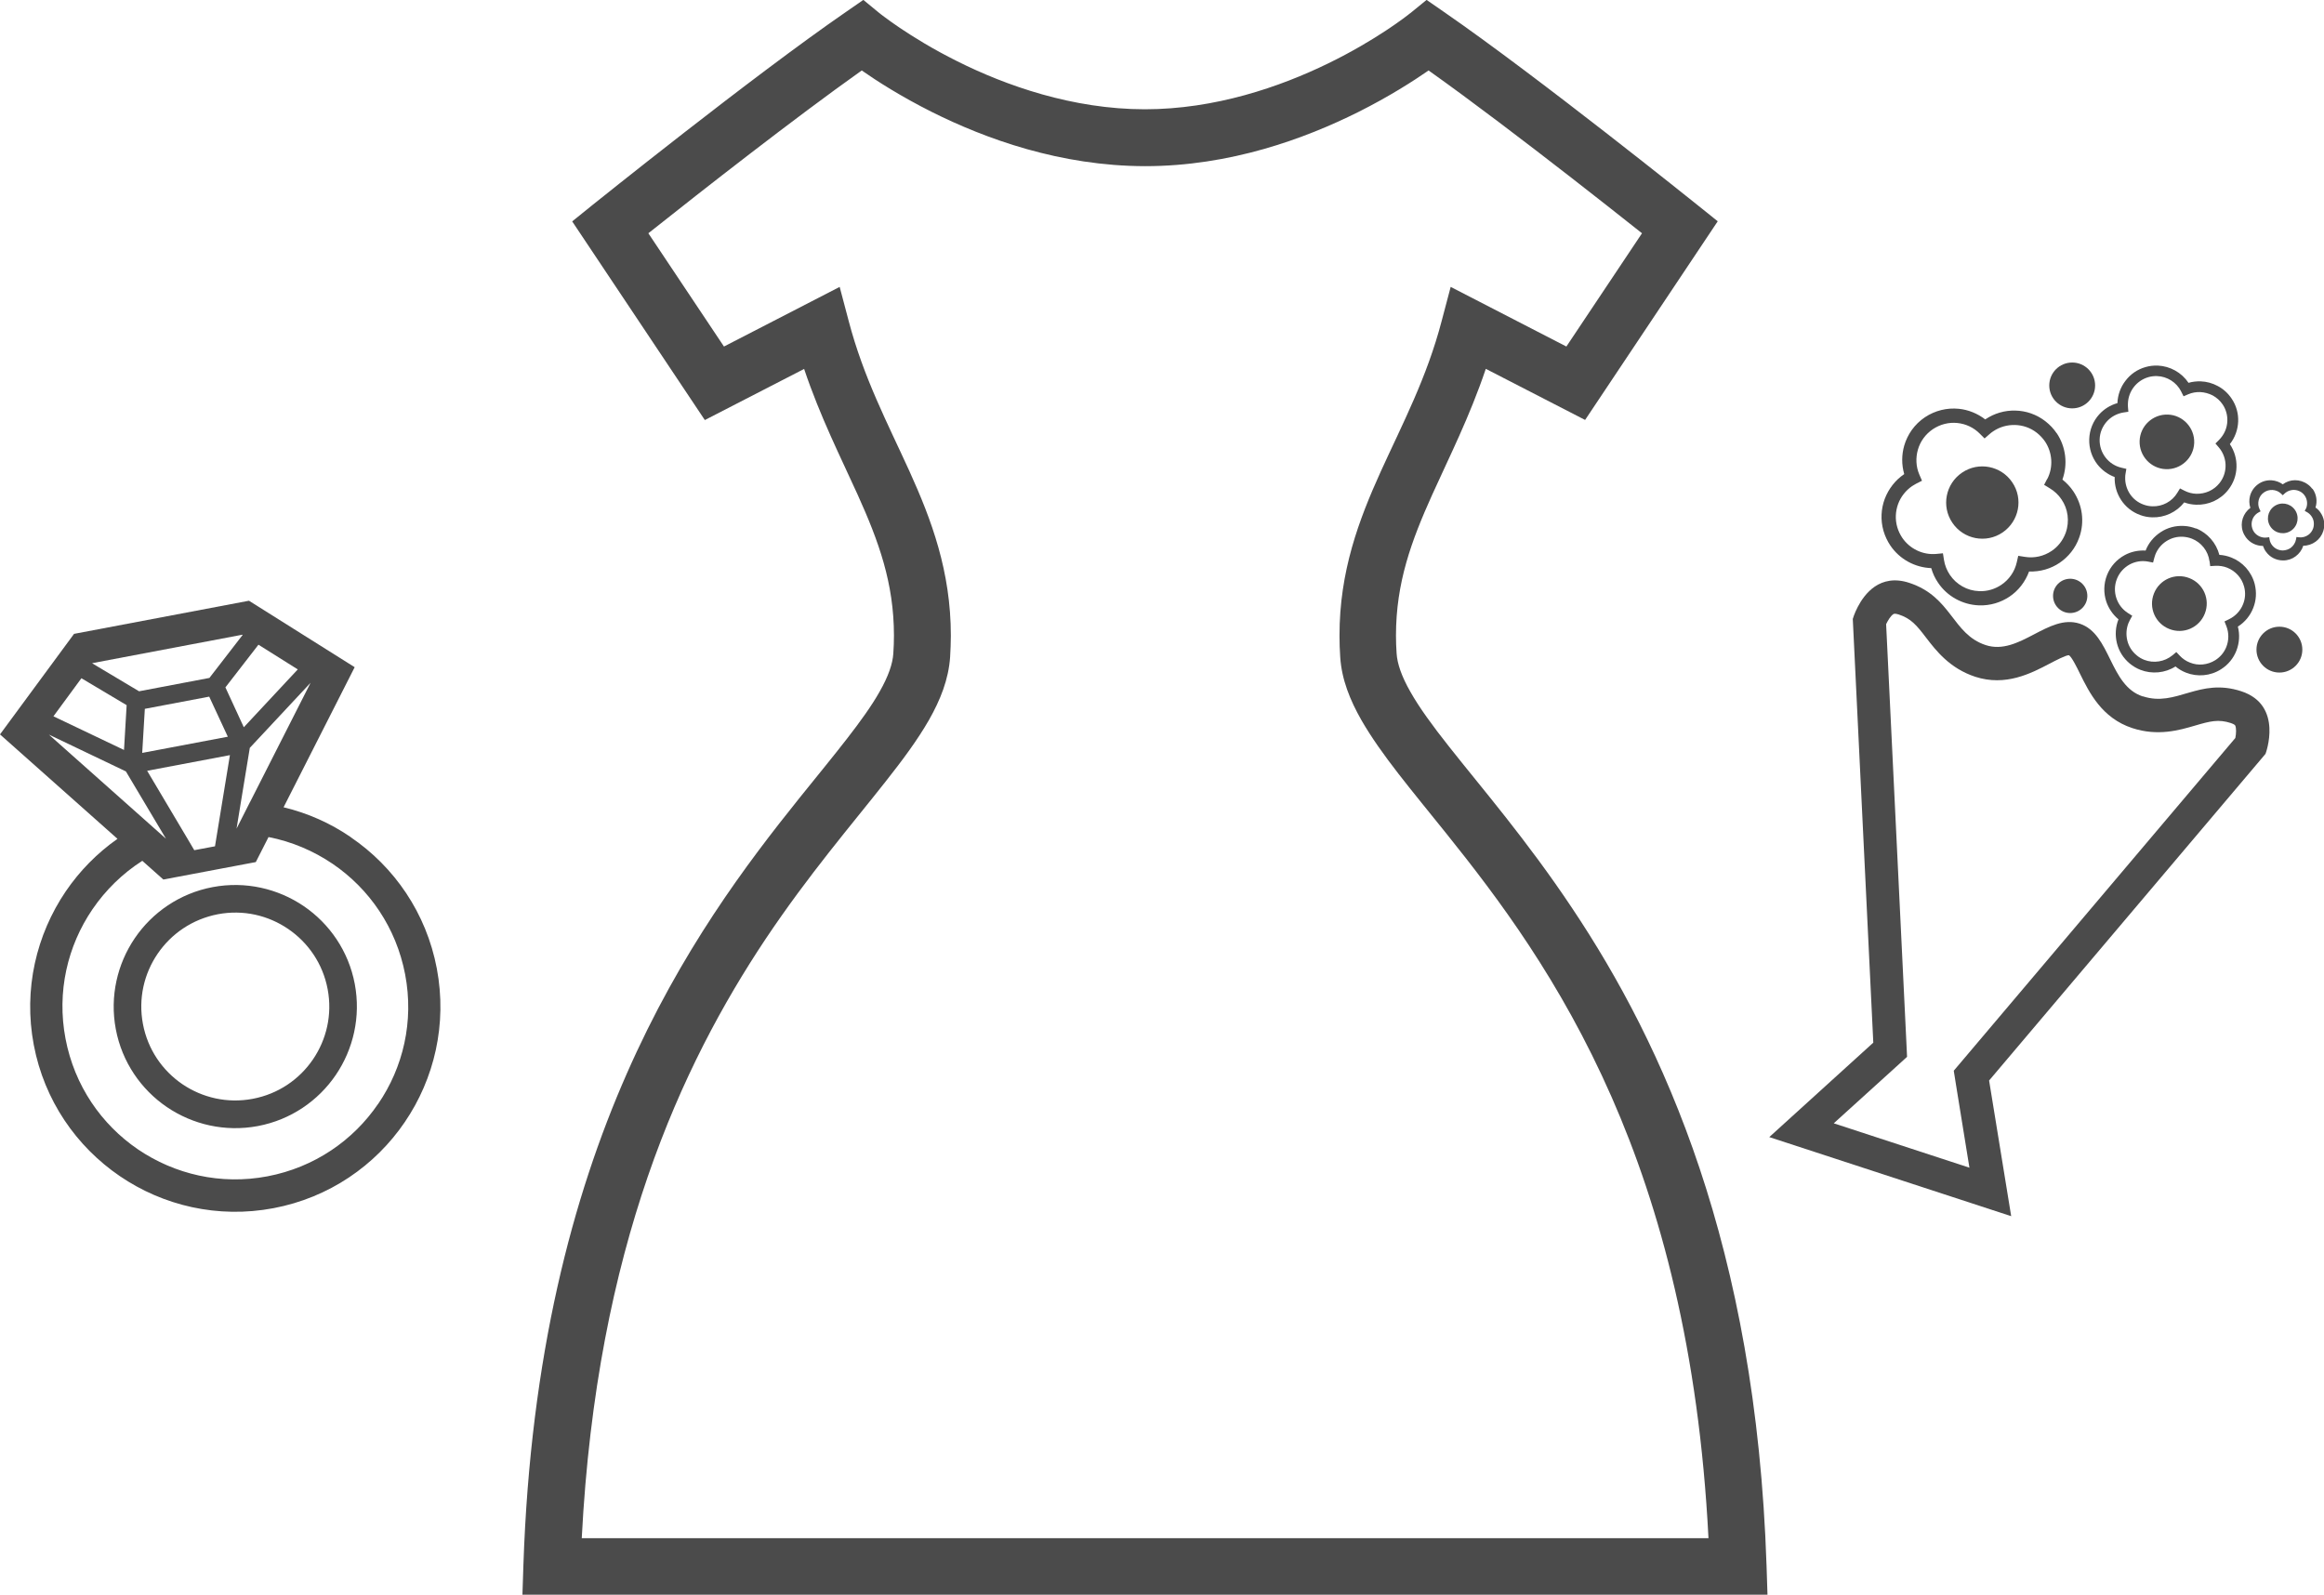<?xml version="1.0" encoding="UTF-8"?><svg id="_レイヤー_2" xmlns="http://www.w3.org/2000/svg" viewBox="0 0 220.95 151.64"><defs><style>.cls-1{fill:#4b4b4b;stroke-width:0px;}</style></defs><g id="_レイヤー_1-2"><path class="cls-1" d="M33.35,79.6c-1.92-1.32-4.09-2.29-6.39-2.84l6.76-13.32-10.05-6.32-16.63,3.15-7.04,9.56,11.17,9.93c-1.94,1.36-3.6,3.06-4.91,4.98-2.8,4.12-4.05,9.32-3.05,14.61,1,5.29,4.06,9.67,8.18,12.48,4.12,2.81,9.32,4.05,14.61,3.05,5.29-1,9.68-4.06,12.48-8.18,2.81-4.12,4.05-9.32,3.05-14.61-1-5.29-4.06-9.68-8.18-12.48ZM23.77,76.26l-1.28,2.53.42-2.57.84-5.11,5.78-6.19-5.75,11.33ZM21.86,71.8l-.73,4.45-.51,3.12-.18,1.1-1.97.37-.56-.95-1.61-2.71-2.31-3.89,7.88-1.49h0ZM13.52,71.59l.25-4.19,6.12-1.16,1.77,3.81-8.14,1.54ZM24.57,61.3l3.74,2.35-5.13,5.5-1.75-3.79,3.15-4.07ZM8.8,63.05l14.25-2.7.02.02-3.16,4.09-6.69,1.27-4.44-2.65v-.02ZM7.74,64.49l4.3,2.56h0s-.25,4.26-.25,4.26l-6.71-3.2,2.66-3.62ZM4.65,69.85l7.32,3.5,2.66,4.47,1.15,1.93-1.82-1.62-9.3-8.27ZM35.95,104.96c-2.37,3.48-6.06,6.04-10.52,6.89-4.46.85-8.83-.2-12.31-2.56-3.48-2.37-6.04-6.06-6.89-10.52-.85-4.46.19-8.83,2.56-12.31,1.25-1.83,2.85-3.4,4.74-4.61l2,1.78,8.79-1.66,1.21-2.38c2.2.43,4.27,1.31,6.1,2.55,3.48,2.37,6.04,6.06,6.89,10.52.85,4.46-.19,8.83-2.57,12.31Z"/><path class="cls-1" d="M20.22,84.35c-3.13.59-5.74,2.41-7.4,4.85-1.66,2.44-2.4,5.53-1.81,8.66.59,3.13,2.41,5.74,4.85,7.4,2.44,1.66,5.53,2.4,8.66,1.81s5.74-2.41,7.4-4.85c1.66-2.44,2.4-5.53,1.81-8.66s-2.41-5.74-4.85-7.4c-2.44-1.66-5.53-2.4-8.66-1.81ZM29.75,100.74c-1.29,1.89-3.29,3.28-5.72,3.74-2.43.46-4.8-.11-6.69-1.39-1.89-1.29-3.29-3.29-3.75-5.72s.11-4.8,1.4-6.69c1.29-1.89,3.29-3.28,5.72-3.75,2.43-.46,4.8.11,6.69,1.4,1.89,1.29,3.29,3.29,3.75,5.72.46,2.43-.11,4.8-1.4,6.69Z"/><path class="cls-1" d="M203.72,66.22c-3.2-1.05-3.01-5.94-6-6.92-2.99-.98-5.73,3.08-8.93,2.04-3.2-1.05-3.22-4.59-7.27-5.92-1.39-.46-2.47-.19-3.27.35-1.53,1.04-2.1,3.08-2.1,3.08l1.95,40.29-9.89,8.98,23,7.52-2.1-12.9,26.28-31.06s1.75-4.62-2.3-5.95c-4.05-1.33-6.16,1.53-9.36.48ZM212.53,70.16l-25.84,30.54-.94,1.11.23,1.44,1.26,7.78-12.9-4.22,5.87-5.32,1.1-1-.07-1.49-1.92-39.65c.16-.33.41-.77.68-.95.04-.03.14-.09.52.03,1.16.38,1.69,1.01,2.59,2.19.95,1.24,2.25,2.93,4.68,3.73,2.89.94,5.3-.32,7.06-1.24.59-.31,1.57-.82,1.85-.81.27.17.76,1.16,1.05,1.76.88,1.78,2.08,4.22,4.97,5.17,2.44.8,4.48.2,5.98-.24,1.43-.42,2.22-.62,3.39-.24.09.03.37.13.42.24.11.23.1.75.01,1.18Z"/><path class="cls-1" d="M195.53,41.19c-.28-.42-.63-.79-1.05-1.12-.85-.67-1.87-1.01-2.87-1.03-1.01-.03-2.01.26-2.87.84,0,0,0,0,0,0-.74-.57-1.61-.92-2.51-1.01-1.1-.11-2.24.15-3.23.81-.99.67-1.65,1.63-1.96,2.69-.25.87-.26,1.81,0,2.71,0,0,0,0,0,0-.86.58-1.49,1.41-1.85,2.35-.35.94-.42,2.01-.12,3.05.15.51.37.97.65,1.39.88,1.3,2.33,2.09,3.89,2.15.14.5.36.97.65,1.39.42.63.99,1.15,1.65,1.52.66.37,1.42.6,2.24.63,1.07.04,2.08-.28,2.9-.83.85-.57,1.5-1.41,1.86-2.39,1.05.04,2.07-.26,2.91-.83.82-.56,1.49-1.37,1.85-2.38.28-.76.35-1.55.25-2.31-.1-.75-.38-1.47-.8-2.1-.28-.42-.64-.8-1.04-1.12.53-1.47.33-3.11-.54-4.41ZM194.63,45.54l-.29.56.54.33c.45.27.83.63,1.11,1.05.31.45.51.97.58,1.52.07.54.02,1.11-.18,1.67-.27.73-.74,1.32-1.34,1.72-.73.49-1.63.71-2.54.56l-.63-.1-.14.62c-.2.89-.74,1.65-1.47,2.14-.6.4-1.32.63-2.09.6-.59-.02-1.14-.18-1.61-.45-.48-.27-.89-.65-1.19-1.1-.28-.42-.48-.9-.56-1.42l-.1-.63-.63.06c-1.28.12-2.53-.49-3.24-1.54-.2-.3-.36-.63-.47-1-.22-.76-.17-1.52.08-2.21.25-.68.72-1.28,1.33-1.7.12-.08.24-.15.37-.22l.57-.29-.25-.58c-.33-.76-.36-1.6-.14-2.37.22-.77.7-1.46,1.42-1.95.72-.48,1.54-.67,2.33-.59.8.08,1.56.43,2.14,1.02l.45.45.48-.42c.11-.1.22-.18.34-.26.62-.42,1.35-.62,2.08-.6.73.02,1.46.26,2.08.75.3.24.55.51.76.81.71,1.05.81,2.44.22,3.58Z"/><path class="cls-1" d="M186.54,44.94c-1.57,1.06-1.99,3.2-.92,4.77,1.06,1.57,3.2,1.99,4.77.92s1.99-3.2.92-4.77c-1.06-1.57-3.2-1.99-4.77-.92Z"/><path class="cls-1" d="M208.78,50.26c-.35-.14-.73-.23-1.13-.25-.82-.05-1.6.17-2.23.59-.64.42-1.15,1.02-1.43,1.75,0,0,0,0,0,0-.7-.04-1.4.11-2,.44-.73.4-1.34,1.05-1.67,1.89-.33.84-.33,1.73-.07,2.52.22.65.62,1.24,1.16,1.69,0,0,0,0,0,0-.29.73-.33,1.52-.15,2.26.18.74.6,1.43,1.23,1.95.31.25.64.45,1,.59,1.1.43,2.35.31,3.34-.32.3.25.64.45,1,.59.53.21,1.11.29,1.68.24.57-.05,1.15-.24,1.66-.57.68-.43,1.18-1.06,1.45-1.76.28-.72.34-1.52.14-2.29.67-.42,1.18-1.05,1.46-1.77.28-.7.34-1.49.14-2.28-.15-.59-.45-1.12-.83-1.55-.39-.43-.86-.76-1.4-.97-.36-.14-.74-.23-1.13-.25-.3-1.14-1.12-2.08-2.22-2.52ZM210.07,53.35l.06.48.48-.03c.4-.02.79.04,1.14.18.38.15.73.39,1.01.7.28.31.49.69.6,1.12.15.57.1,1.14-.1,1.64-.24.62-.72,1.14-1.34,1.44l-.43.21.18.45c.25.64.24,1.34,0,1.96-.2.51-.55.95-1.05,1.27-.38.24-.79.37-1.2.41-.41.04-.83-.02-1.22-.18-.36-.14-.69-.36-.96-.65l-.33-.35-.37.31c-.75.62-1.79.78-2.68.43-.25-.1-.5-.24-.72-.43-.46-.38-.76-.87-.89-1.41-.13-.54-.1-1.11.1-1.63.04-.1.09-.2.14-.3l.23-.42-.41-.26c-.53-.34-.91-.84-1.1-1.42-.19-.57-.19-1.21.05-1.82.24-.61.67-1.07,1.2-1.37.53-.29,1.16-.4,1.77-.28l.47.09.12-.46c.03-.11.06-.21.1-.31.21-.52.57-.96,1.04-1.26.46-.3,1.02-.46,1.61-.42.29.02.56.08.82.18.89.35,1.55,1.17,1.67,2.14Z"/><path class="cls-1" d="M204.78,56.44c-.53,1.34.13,2.85,1.47,3.37,1.34.53,2.85-.13,3.37-1.47.53-1.34-.13-2.85-1.47-3.37-1.34-.53-2.85.13-3.37,1.47Z"/><path class="cls-1" d="M205.14,34.76c-.38-.01-.77.03-1.15.14-.79.22-1.45.69-1.91,1.3-.47.6-.74,1.35-.77,2.13,0,0,0,0,0,0-.68.19-1.28.57-1.74,1.08-.56.62-.91,1.44-.94,2.34-.03.9.26,1.74.77,2.4.42.54.99.96,1.65,1.21,0,0,0,0,0,0-.03.78.19,1.54.61,2.18.42.64,1.04,1.15,1.81,1.43.37.14.76.21,1.14.22,1.18.04,2.32-.49,3.05-1.42.37.14.75.21,1.14.22.57.02,1.14-.09,1.67-.33.52-.24,1-.6,1.38-1.09.5-.64.76-1.39.78-2.14.03-.77-.19-1.55-.63-2.2.49-.62.76-1.38.79-2.15.03-.75-.17-1.52-.63-2.19-.34-.51-.79-.91-1.3-1.18-.51-.28-1.07-.43-1.64-.45-.38-.01-.77.03-1.15.14-.66-.98-1.75-1.59-2.93-1.64ZM207.38,37.25l.22.43.44-.19c.37-.16.75-.22,1.14-.21.41.02.82.13,1.19.32.36.2.69.48.94.85.33.49.47,1.04.45,1.58-.02.67-.3,1.31-.79,1.8l-.34.34.31.36c.45.52.68,1.19.65,1.85-.02.54-.2,1.08-.57,1.55-.28.35-.62.61-1,.78-.38.17-.79.25-1.21.24-.38-.01-.77-.11-1.12-.29l-.43-.22-.25.41c-.5.84-1.43,1.33-2.39,1.29-.27-.01-.55-.06-.82-.16-.56-.2-1.01-.57-1.31-1.03-.3-.46-.46-1.01-.44-1.57,0-.11.01-.22.03-.33l.08-.47-.47-.11c-.61-.14-1.14-.49-1.51-.97-.37-.48-.58-1.08-.56-1.73.02-.65.28-1.24.68-1.69.4-.45.96-.76,1.58-.86l.47-.07-.04-.48c0-.11-.01-.22,0-.33.02-.56.22-1.1.56-1.54.34-.44.81-.77,1.38-.94.28-.08.56-.11.83-.1.96.03,1.85.59,2.29,1.46Z"/><path class="cls-1" d="M203.42,41.92c-.05,1.43,1.07,2.64,2.5,2.69s2.64-1.07,2.69-2.5c.05-1.43-1.07-2.64-2.5-2.69-1.43-.05-2.64,1.07-2.69,2.5Z"/><path class="cls-1" d="M219.83,46.48c-.12-.17-.27-.32-.45-.44-.36-.26-.78-.38-1.19-.38-.41,0-.82.14-1.16.39,0,0,0,0,0,0-.31-.22-.67-.35-1.05-.38-.45-.03-.92.09-1.31.38-.39.29-.65.69-.76,1.13-.09.36-.08.75.04,1.11,0,0,0,0,0,0-.34.25-.59.6-.72.99-.13.39-.14.83,0,1.25.07.21.17.39.29.56.38.52.99.82,1.63.82.07.2.16.39.29.56.18.25.42.46.7.6.28.14.59.22.93.22.44,0,.85-.14,1.18-.39.34-.25.6-.6.73-1.01.43,0,.84-.14,1.18-.39.33-.24.59-.59.72-1,.1-.32.12-.64.07-.95-.05-.31-.18-.6-.36-.85-.12-.17-.27-.32-.45-.44.2-.61.09-1.28-.29-1.8ZM219.22,48.37l-.1.21.2.11c.17.09.31.22.42.37.12.16.2.35.23.54.03.2.02.4-.04.61-.09.27-.25.49-.46.64-.26.19-.58.28-.91.24l-.23-.03-.04.23c-.06.32-.25.61-.5.8-.21.15-.47.24-.75.25-.21,0-.41-.05-.59-.14-.18-.09-.33-.22-.45-.38-.11-.15-.19-.32-.22-.51l-.04-.23-.23.03c-.46.06-.92-.14-1.2-.51-.08-.11-.14-.23-.18-.36-.09-.27-.08-.55,0-.8.08-.25.24-.47.46-.63.04-.03.09-.06.13-.08l.2-.11-.1-.21c-.13-.27-.15-.57-.08-.86.07-.28.23-.54.49-.72.25-.18.55-.26.84-.24.29.02.57.13.79.34l.17.16.17-.16s.08-.07.12-.1c.22-.16.48-.24.74-.25.26,0,.53.08.76.24.11.08.21.18.28.28.27.37.32.87.13,1.29Z"/><path class="cls-1" d="M216.2,48.15c-.63.46-.77,1.34-.31,1.97s1.34.77,1.97.31.77-1.34.31-1.97c-.46-.63-1.34-.77-1.97-.31Z"/><circle class="cls-1" cx="197.01" cy="36.65" r="2.18"/><circle class="cls-1" cx="216.71" cy="61.77" r="2.18"/><circle class="cls-1" cx="196.82" cy="56.66" r="1.63"/><path class="cls-1" d="M167.95,148.85c-1-30.34-9.82-49.55-18.49-62.51-4.32-6.48-8.59-11.41-11.71-15.37-1.56-1.97-2.82-3.7-3.66-5.19-.85-1.49-1.25-2.69-1.31-3.65-.04-.58-.06-1.15-.06-1.7,0-5.02,1.46-8.99,3.44-13.38,1.61-3.57,3.56-7.41,5.1-11.98l9.44,4.86,12.61-18.89-1.92-1.54s-15.19-12.21-24.1-18.36l-1.66-1.15-1.57,1.28h-.01c-.25.21-3.2,2.53-7.78,4.76-4.57,2.23-10.75,4.36-17.42,4.36-6.88,0-13.24-2.26-17.85-4.57-2.31-1.15-4.17-2.31-5.45-3.17-.64-.43-1.13-.79-1.45-1.03l-.36-.27-.08-.07h-.01s-1.57-1.29-1.57-1.29l-1.66,1.15c-8.91,6.14-24.07,18.34-24.1,18.36l-1.92,1.55,12.61,18.89,9.44-4.86c1.54,4.58,3.49,8.42,5.1,11.98,1.98,4.39,3.44,8.36,3.44,13.38,0,.55-.02,1.12-.06,1.7-.06.96-.46,2.15-1.31,3.64-1.47,2.61-4.25,5.92-7.6,10.08-5.02,6.26-11.3,14.55-16.44,26.25-5.15,11.7-9.15,26.81-9.82,46.73l-.09,2.79h118.37l-.09-2.79ZM55.31,146.24c1.43-27.73,9.5-44.96,17.44-56.9,4.12-6.17,8.22-10.92,11.45-15.03,1.62-2.05,3.03-3.95,4.12-5.85,1.08-1.9,1.86-3.85,2.01-5.97.04-.7.07-1.38.07-2.05,0-6.12-1.85-11.03-3.92-15.6-2.09-4.59-4.38-8.93-5.79-14.31l-.86-3.25-11,5.67-7.19-10.77c.19-.15.36-.28.57-.45,4.3-3.42,13.29-10.47,19.72-15.03,1.43,1,3.7,2.46,6.67,3.95,5.1,2.55,12.2,5.14,20.27,5.15,8.07,0,15.16-2.6,20.27-5.15,2.97-1.49,5.25-2.96,6.68-3.95,4.1,2.91,9.25,6.84,13.56,10.19,2.44,1.89,4.6,3.61,6.16,4.84.21.17.38.3.57.45l-7.19,10.77-11-5.67-.86,3.25c-1.41,5.39-3.7,9.72-5.79,14.31-2.07,4.57-3.93,9.48-3.92,15.61,0,.67.02,1.35.07,2.05.14,2.12.93,4.07,2.01,5.97,1.91,3.32,4.78,6.67,8.08,10.79,4.94,6.16,10.84,13.97,15.71,25.05,4.63,10.53,8.3,24.08,9.21,41.95H55.31Z"/></g></svg>